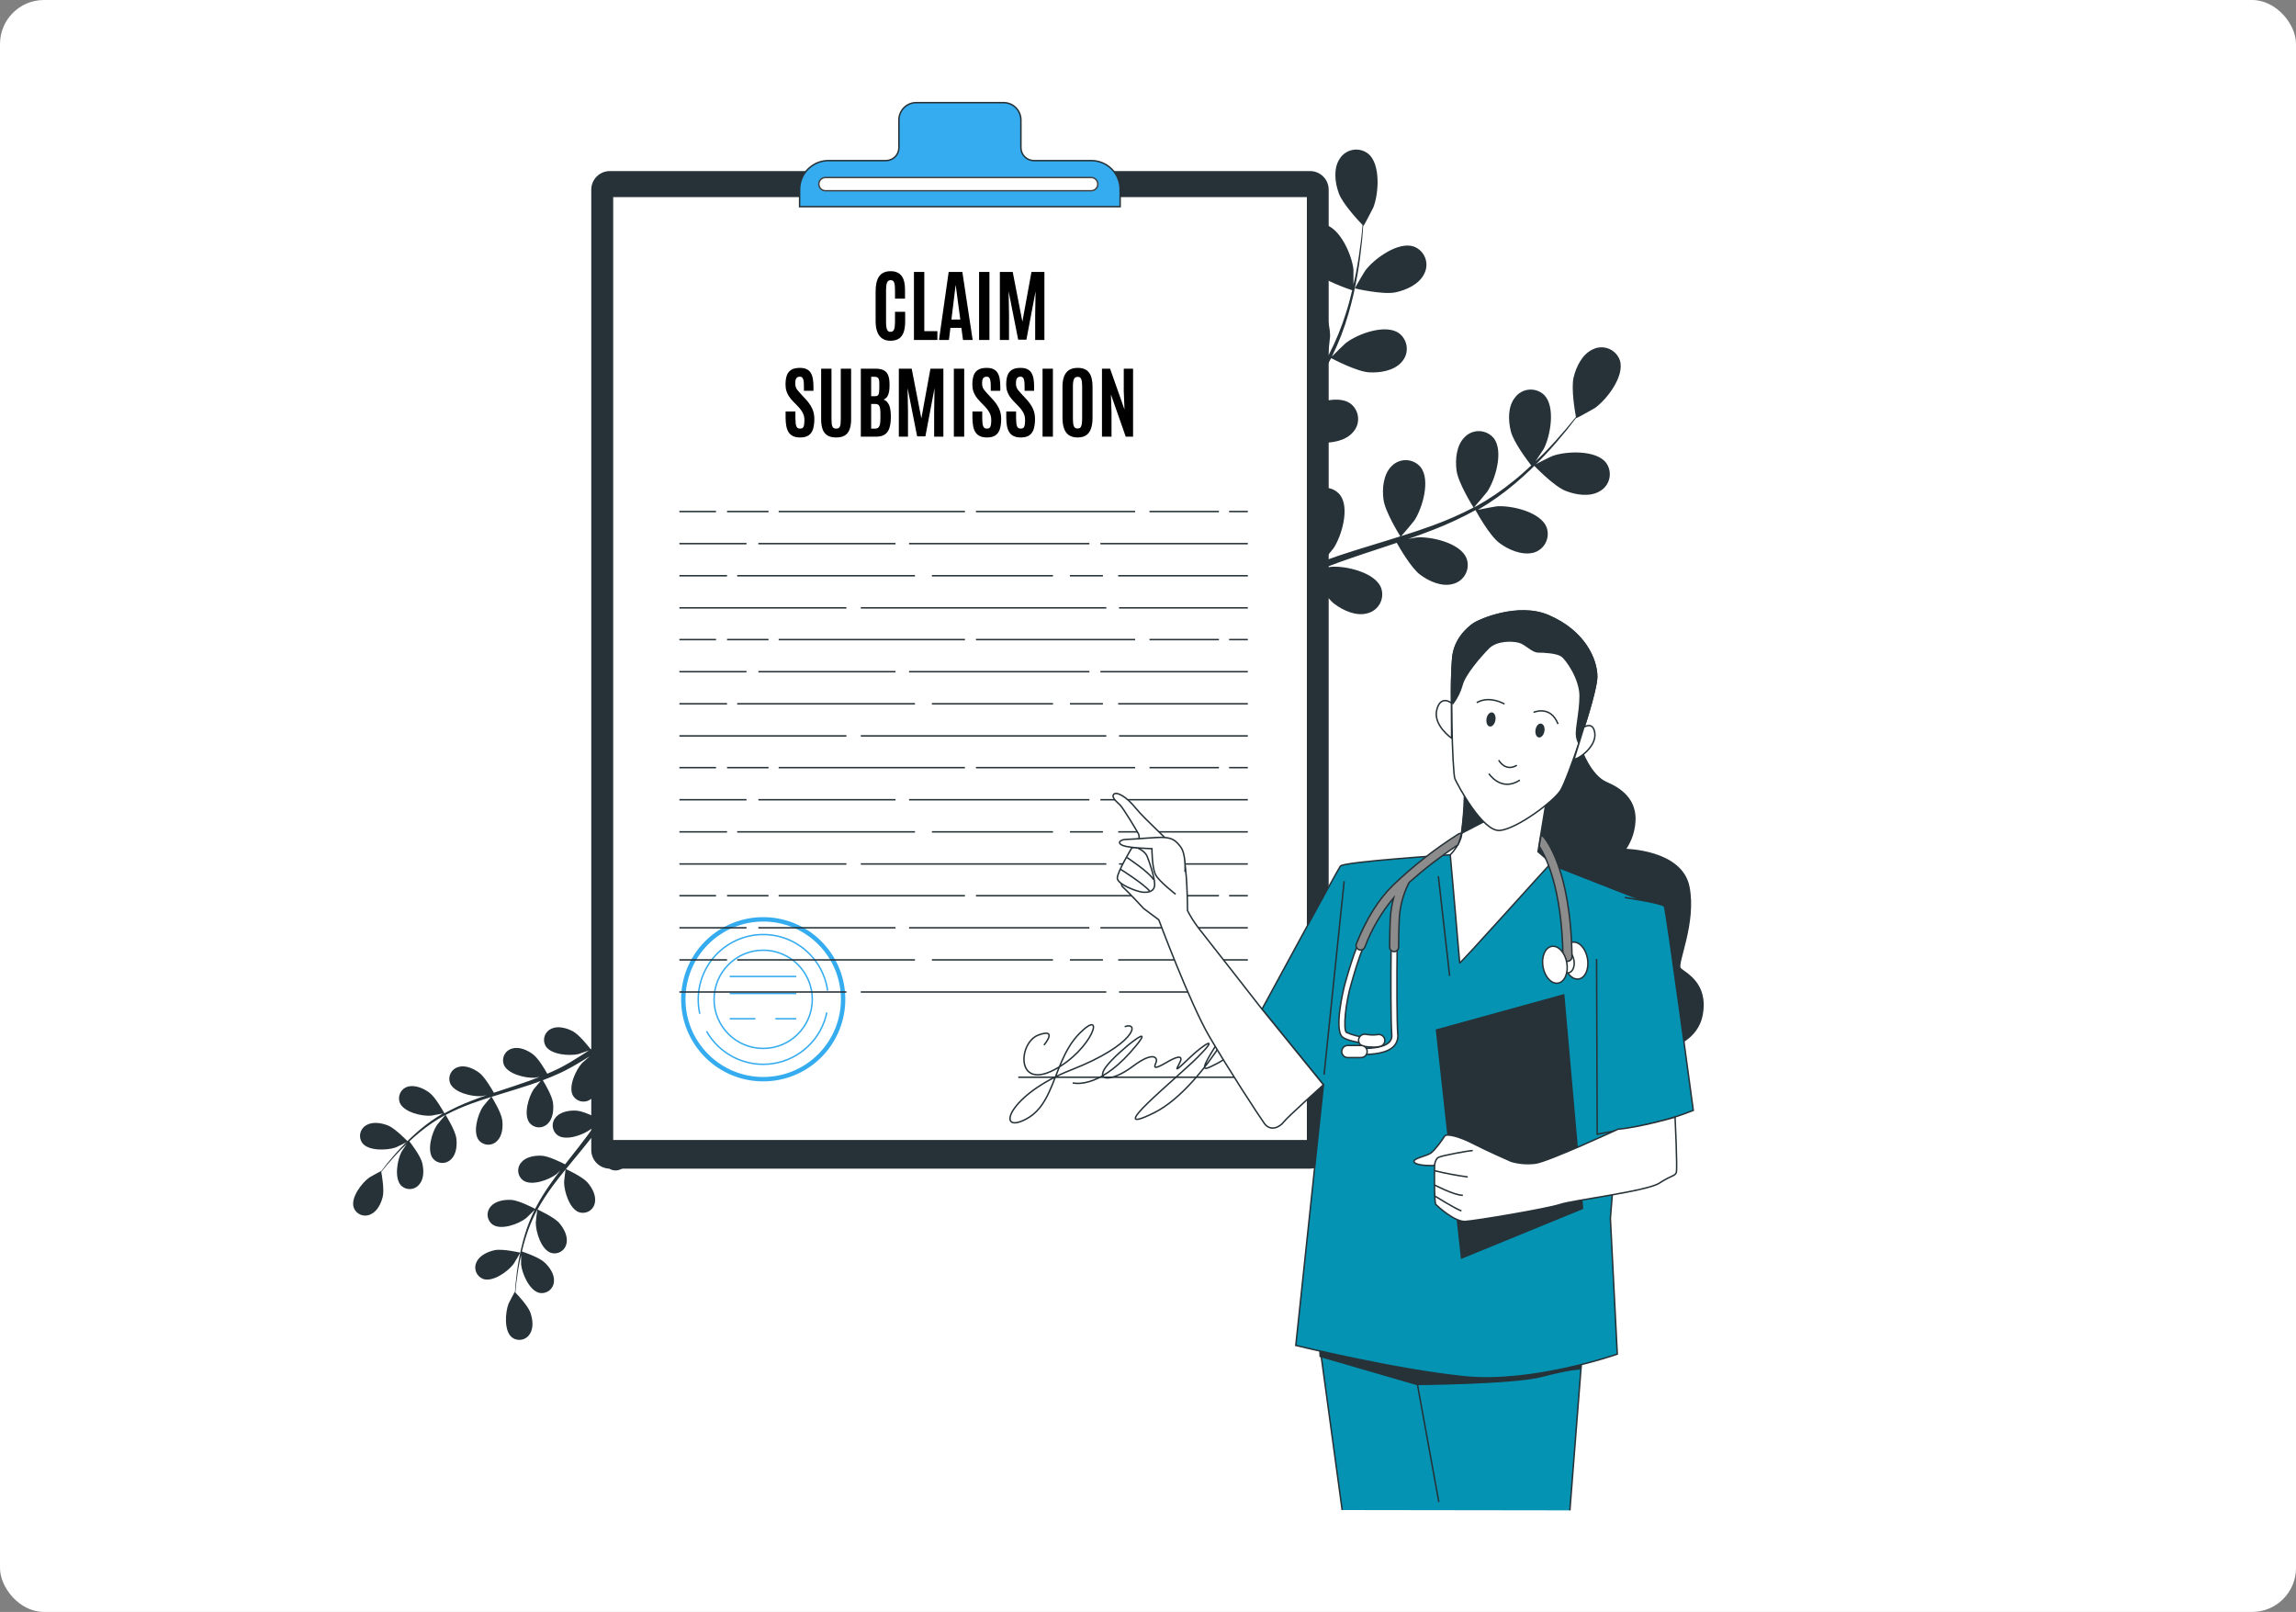 <svg width="1567" height="1100" viewBox="0 0 1567 1100" fill="none" xmlns="http://www.w3.org/2000/svg">
<rect x="0" y="0" width="1567" height="1100" fill="#808080" stroke="none"/>
<rect x="0.002" width="1567" height="1100" rx="30" fill="white"/>
<path d="M264.623 767.971C269.814 769.996 278.327 778.963 278.327 778.976C278.327 778.989 270.709 782.869 270.19 782.986C264.246 785.089 251.528 785.582 247.259 780.001C246.575 779.049 246.099 777.964 245.863 776.816C245.626 775.667 245.635 774.482 245.887 773.338C246.139 772.193 246.63 771.114 247.327 770.171C248.024 769.229 248.911 768.444 249.932 767.867C254.189 765.259 260.249 766.245 264.623 767.971Z" fill="#263238"/>
<path d="M293.069 745.65C297.326 748.83 302.854 758.926 303.296 759.731C309.064 756.553 315.038 753.766 321.179 751.386C324.748 749.972 328.382 748.661 332.041 747.389C330.289 747.726 328.706 747.999 328.485 748.025C322.191 748.466 309.785 745.624 307.15 739.083C306.743 737.984 306.572 736.81 306.647 735.64C306.723 734.47 307.045 733.328 307.591 732.29C308.136 731.252 308.895 730.341 309.816 729.615C310.737 728.89 311.801 728.366 312.938 728.078C317.727 726.69 323.32 729.233 327.084 732.062C330.847 734.892 335.805 743.431 337.077 745.702C338.478 745.235 339.893 744.742 341.294 744.287C348.082 742.042 354.843 739.849 361.423 737.487C363.746 736.657 365.991 735.748 368.249 734.892C366.692 735.19 365.368 735.411 365.16 735.424C358.879 735.878 346.459 733.036 343.825 726.482C343.418 725.382 343.247 724.209 343.324 723.039C343.401 721.869 343.723 720.728 344.271 719.691C344.818 718.653 345.578 717.743 346.501 717.019C347.423 716.296 348.488 715.775 349.626 715.49C354.415 714.101 360.008 716.645 363.772 719.474C367.535 722.303 372.012 730.012 373.518 732.711C375.802 731.712 378.099 730.739 380.266 729.675C381.733 728.922 383.186 728.286 384.614 727.442L388.87 725.055C391.466 723.445 394.256 721.784 396.8 720.149C398.578 719.02 400.252 717.904 401.991 716.801C399.694 717.657 395.165 719.228 394.762 719.318C388.611 720.707 375.919 719.786 372.324 713.712C371.754 712.686 371.407 711.552 371.305 710.383C371.203 709.214 371.349 708.036 371.732 706.927C372.115 705.818 372.727 704.802 373.529 703.945C374.331 703.088 375.304 702.41 376.386 701.954C380.902 699.865 386.768 701.539 390.96 703.745C395.541 706.198 402.302 714.945 403.146 716.048C405.936 714.192 408.622 712.362 411.14 710.597C413.009 709.3 414.787 708.037 416.474 706.808L419.588 709.923C417.655 711.22 415.695 712.635 413.502 714.062C410.673 715.944 407.623 717.956 404.418 719.889C405.81 723.165 407.01 726.519 408.012 729.934C413.346 729.739 423.118 733.062 424.377 733.49C425.675 730.414 426.973 727.403 428.05 724.548C428.647 723.043 429.192 721.602 429.75 720.162L433.02 723.458C432.657 724.341 432.307 725.21 431.917 726.132C430.619 729.259 429.14 732.62 427.609 735.982C428.751 736.721 437.991 742.86 440.742 747.259C443.247 751.243 445.336 757.018 443.571 761.677C443.194 762.788 442.587 763.807 441.79 764.668C440.993 765.528 440.023 766.211 438.944 766.671C437.866 767.132 436.702 767.359 435.529 767.34C434.356 767.32 433.201 767.053 432.138 766.557C425.831 763.416 424.001 750.815 424.948 744.573C424.948 744.21 426.051 740.29 426.765 737.825C426.129 739.213 425.467 740.563 424.857 741.977C423.56 744.794 422.158 747.558 420.679 750.543C419.913 751.957 419.134 753.385 418.356 754.838C417.577 756.292 416.642 757.719 415.76 759.173C413.697 762.521 411.438 765.804 409.09 769.062C411.555 770.217 420.224 774.434 423.365 778.003C426.506 781.572 429.387 786.958 428.348 791.825C428.144 792.98 427.698 794.079 427.04 795.051C426.383 796.022 425.528 796.845 424.531 797.464C423.535 798.084 422.419 798.486 421.257 798.646C420.094 798.806 418.911 798.719 417.785 798.391C411.062 796.237 407.402 784.051 407.338 777.757C407.338 777.354 407.844 772.838 408.168 770.359C406.741 772.306 405.339 774.253 403.834 776.186C399.486 781.741 394.918 787.23 390.376 792.733C388.987 794.407 387.624 796.107 386.249 797.794C387.131 798.197 397.552 802.985 401.017 806.982C404.106 810.538 407.039 815.937 406.001 820.817C405.79 821.967 405.34 823.06 404.679 824.026C404.019 824.991 403.163 825.807 402.167 826.42C401.171 827.033 400.057 827.43 398.897 827.584C397.738 827.739 396.559 827.649 395.437 827.318C388.715 825.164 384.99 813.043 384.99 806.684C384.99 806.204 385.717 799.702 385.989 798.054C382.966 801.778 379.994 805.516 377.203 809.318C373.4 814.44 369.932 819.802 366.821 825.372C367.237 825.553 378.138 830.498 381.681 834.599C384.769 838.155 387.702 843.553 386.664 848.42C386.461 849.575 386.017 850.674 385.361 851.646C384.704 852.617 383.85 853.44 382.855 854.059C381.859 854.679 380.745 855.082 379.583 855.241C378.421 855.401 377.239 855.314 376.113 854.987C369.391 852.832 365.666 840.711 365.666 834.339C365.666 833.846 366.458 826.851 366.692 825.592C366.51 825.917 366.302 826.228 366.121 826.553C363.2 832.209 360.781 838.11 358.892 844.189C357.802 847.551 356.945 850.808 356.193 854.013C358.308 854.727 367.989 858.088 371.584 861.424C375.179 864.759 378.553 869.664 378.073 874.622C377.996 875.792 377.673 876.932 377.126 877.969C376.579 879.006 375.821 879.916 374.899 880.641C373.977 881.366 372.914 881.888 371.777 882.175C370.64 882.461 369.456 882.506 368.301 882.305C361.384 880.903 356.348 869.197 355.648 862.942C355.648 862.592 355.648 859.049 355.648 856.531C355.323 857.985 354.96 859.477 354.687 860.866C353.623 866.057 352.974 870.962 352.429 875.258C352.131 877.711 351.923 879.93 351.741 882.019C353.467 883.797 360.307 891.104 361.942 895.633C363.577 900.162 364.33 906.145 361.604 910.323C360.996 911.327 360.184 912.192 359.219 912.861C358.255 913.53 357.161 913.988 356.007 914.206C354.854 914.424 353.668 914.397 352.526 914.126C351.384 913.855 350.312 913.346 349.379 912.633C343.89 908.195 344.811 895.503 347.082 889.624C347.277 889.105 351.261 881.513 351.352 881.604L351.456 881.708C351.586 879.709 351.741 877.555 351.975 875.219C352.416 870.884 352.974 866.005 353.922 860.723C354.893 855.029 356.193 849.396 357.815 843.852C359.598 837.634 361.935 831.588 364.797 825.787C364.797 825.722 364.875 825.657 364.901 825.579C363.473 827.072 359.307 831.095 358.957 831.367C353.948 835.261 342.086 839.686 336.22 835.676C335.27 834.986 334.476 834.104 333.889 833.088C333.302 832.071 332.935 830.942 332.813 829.775C332.69 828.607 332.815 827.427 333.178 826.311C333.542 825.194 334.136 824.167 334.922 823.295C338.154 819.506 344.214 818.545 348.912 818.818C354.22 819.129 364.407 824.489 365.212 824.918C368.27 819.072 371.712 813.436 375.516 808.047C377.71 804.906 380.033 801.804 382.382 798.729C381.084 800.026 379.942 801.078 379.786 801.22C374.79 805.114 362.915 809.539 357.062 805.529C356.115 804.837 355.325 803.953 354.743 802.935C354.161 801.917 353.8 800.787 353.684 799.62C353.567 798.453 353.698 797.275 354.068 796.162C354.438 795.049 355.038 794.027 355.829 793.161C359.048 789.359 365.121 788.398 369.819 788.671C374.517 788.943 383.368 793.356 385.678 794.55C386.586 793.382 387.495 792.201 388.416 791.033C392.829 785.427 397.267 779.859 401.394 774.253C402.873 772.28 404.249 770.295 405.637 768.296C404.495 769.399 403.522 770.321 403.366 770.45C398.357 774.344 386.495 778.769 380.643 774.759C379.691 774.072 378.895 773.192 378.307 772.176C377.719 771.16 377.352 770.032 377.229 768.865C377.107 767.698 377.232 766.518 377.597 765.403C377.961 764.287 378.557 763.261 379.345 762.391C382.576 758.589 388.637 757.628 393.335 757.901C398.033 758.173 406.027 762.158 408.778 763.559C410.141 761.483 411.503 759.393 412.671 757.317C413.476 755.876 414.358 754.553 415.085 753.06C415.812 751.568 416.578 750.153 417.304 748.726C418.602 745.91 420.004 743.016 421.198 740.251C422.054 738.331 422.846 736.475 423.637 734.619C422.197 736.605 419.277 740.42 419.004 740.706C415.017 744.573 410.101 747.349 404.729 748.765C404.307 749.219 403.842 749.632 403.34 749.998C402.412 750.714 401.343 751.228 400.203 751.504C399.064 751.781 397.878 751.816 396.725 751.605C395.571 751.395 394.474 750.944 393.506 750.283C392.537 749.621 391.718 748.764 391.102 747.765C387.573 741.653 392.997 730.129 397.228 725.457C397.487 725.184 400.524 722.498 402.419 720.824C401.121 721.628 399.823 722.433 398.526 723.238C395.93 724.86 393.192 726.404 390.311 728.078L386.015 730.375C384.588 731.167 382.991 731.829 381.473 732.569C377.904 734.217 374.206 735.722 370.455 737.15C371.87 739.46 376.788 747.765 377.398 752.45C378.008 757.135 377.476 763.235 373.92 766.726C373.113 767.576 372.136 768.247 371.053 768.694C369.969 769.142 368.804 769.356 367.632 769.323C366.46 769.29 365.309 769.01 364.252 768.502C363.196 767.994 362.258 767.27 361.5 766.375C357.075 760.86 360.696 748.648 364.174 743.392C364.382 743.067 367.302 739.564 368.937 737.682C366.679 738.525 364.42 739.369 362.11 740.148C355.414 742.38 348.575 744.443 341.761 746.533C339.672 747.168 337.609 747.83 335.532 748.479C336.038 749.297 342.086 759.03 342.774 764.286C343.384 768.958 342.852 775.07 339.309 778.561C338.501 779.412 337.523 780.083 336.438 780.53C335.354 780.978 334.187 781.192 333.014 781.159C331.842 781.126 330.689 780.846 329.631 780.338C328.574 779.831 327.635 779.106 326.876 778.211C322.464 772.708 326.072 760.496 329.55 755.241C329.809 754.838 334.014 749.816 335.143 748.596C330.575 750.036 326.059 751.516 321.607 753.151C315.623 755.327 309.788 757.894 304.139 760.834C304.373 761.21 310.732 771.346 311.433 776.732C312.043 781.403 311.524 787.516 307.968 791.007C307.16 791.857 306.182 792.528 305.097 792.976C304.013 793.423 302.846 793.638 301.673 793.605C300.501 793.572 299.348 793.292 298.29 792.784C297.233 792.276 296.294 791.551 295.535 790.657C291.123 785.154 294.743 772.942 298.221 767.686C298.494 767.271 303.01 761.872 303.906 760.951C303.581 761.119 303.218 761.262 302.893 761.431C297.311 764.542 292.013 768.138 287.061 772.176C284.309 774.37 281.792 776.628 279.391 778.873C280.767 780.638 286.983 788.788 288.151 793.551C289.319 798.313 289.449 804.27 286.269 808.124C285.56 809.059 284.662 809.833 283.634 810.398C282.605 810.962 281.47 811.304 280.301 811.401C279.132 811.497 277.956 811.347 276.849 810.959C275.741 810.571 274.729 809.955 273.875 809.15C268.879 804.153 271.137 791.63 274.005 786.011C274.161 785.712 276.095 782.779 277.535 780.677C276.471 781.702 275.342 782.74 274.343 783.752C270.566 787.529 267.348 791.215 264.519 794.511C262.922 796.393 261.521 798.132 260.223 799.702C260.677 802.142 262.351 811.992 261.209 816.69C260.067 821.388 257.407 826.773 252.826 828.746C251.767 829.248 250.614 829.522 249.442 829.549C248.27 829.576 247.105 829.356 246.024 828.903C244.943 828.45 243.97 827.774 243.167 826.92C242.365 826.065 241.751 825.051 241.366 823.944C239.225 817.209 247.012 807.073 252.138 803.478C252.579 803.154 260.093 799.014 260.119 799.144C260.145 799.274 260.119 799.261 260.119 799.287C261.339 797.69 262.715 795.99 264.142 794.096C266.906 790.734 270.047 786.958 273.759 783.091C277.708 778.872 281.898 774.885 286.308 771.151C291.232 766.956 296.517 763.204 302.102 759.938L302.309 759.835C300.285 760.276 294.601 761.34 294.159 761.366C287.865 761.807 275.459 758.978 272.824 752.424C272.417 751.325 272.246 750.151 272.322 748.981C272.397 747.811 272.719 746.669 273.265 745.631C273.811 744.593 274.569 743.682 275.49 742.956C276.412 742.231 277.475 741.707 278.612 741.419C283.712 740.29 289.293 742.834 293.069 745.65Z" fill="#263238"/>
<path d="M355.051 854.806C355.181 854.806 350.82 862.216 350.483 862.593C346.68 867.628 336.363 875.09 329.719 872.754C328.623 872.336 327.628 871.692 326.798 870.864C325.968 870.036 325.322 869.042 324.901 867.948C324.48 866.854 324.293 865.683 324.354 864.513C324.415 863.342 324.722 862.197 325.254 861.152C327.37 856.636 332.963 854.118 337.57 853.132C342.969 851.977 355.051 854.806 355.051 854.806Z" fill="#263238"/>
<g clip-path="url(#clip0_501_2216)">
<path d="M1068.56 334.987C1060.3 331.766 1046.75 317.497 1046.75 317.477C1046.75 317.456 1058.87 311.282 1059.7 311.096C1069.15 307.751 1089.39 306.966 1096.18 315.845C1097.27 317.36 1098.03 319.087 1098.41 320.914C1098.78 322.741 1098.77 324.627 1098.37 326.448C1097.97 328.27 1097.19 329.987 1096.08 331.486C1094.97 332.986 1093.56 334.235 1091.93 335.152C1085.16 339.303 1075.51 337.734 1068.56 334.987Z" fill="#263238"/>
<path d="M1023.29 370.505C1016.52 365.446 1007.72 349.381 1007.02 348.1C997.842 353.156 988.336 357.592 978.566 361.378C972.887 363.629 967.105 365.714 961.282 367.738C964.07 367.201 966.589 366.767 966.94 366.726C976.955 366.024 996.696 370.546 1000.89 380.954C1001.54 382.704 1001.81 384.57 1001.69 386.433C1001.57 388.295 1001.06 390.111 1000.19 391.762C999.318 393.414 998.112 394.864 996.646 396.019C995.18 397.174 993.487 398.007 991.678 398.464C984.058 400.674 975.158 396.627 969.17 392.125C963.182 387.623 955.294 374.036 953.27 370.422C951.04 371.166 948.789 371.95 946.559 372.673C935.759 376.246 925.001 379.735 914.532 383.494C910.835 384.815 907.263 386.261 903.67 387.623C906.148 387.149 908.254 386.797 908.584 386.777C918.579 386.054 938.34 390.576 942.532 401.004C943.18 402.754 943.452 404.621 943.329 406.483C943.207 408.345 942.694 410.16 941.823 411.811C940.952 413.461 939.743 414.909 938.275 416.061C936.807 417.212 935.112 418.042 933.302 418.494C925.682 420.704 916.782 416.657 910.794 412.155C904.806 407.653 897.682 395.388 895.286 391.093C891.652 392.683 887.997 394.231 884.548 395.925C882.215 397.122 879.902 398.134 877.631 399.476L870.858 403.276C866.728 405.836 862.288 408.479 858.241 411.081C855.412 412.878 852.748 414.654 849.981 416.409C853.636 415.046 860.843 412.547 861.483 412.403C871.271 410.193 891.466 411.659 897.186 421.323C898.092 422.956 898.644 424.761 898.807 426.621C898.969 428.481 898.738 430.355 898.128 432.12C897.518 433.884 896.544 435.501 895.268 436.864C893.992 438.228 892.443 439.307 890.723 440.032C883.537 443.356 874.203 440.693 867.533 437.182C860.244 433.279 849.486 419.362 848.143 417.607C843.704 420.559 839.429 423.471 835.423 426.279C832.45 428.344 829.621 430.354 826.936 432.309L821.981 427.353C825.057 425.288 828.175 423.037 831.665 420.766C836.167 417.772 841.019 414.571 846.12 411.494C843.904 406.282 841.995 400.946 840.4 395.512C831.913 395.821 816.364 390.535 814.361 389.854C812.296 394.748 810.231 399.538 808.517 404.081C807.567 406.476 806.7 408.769 805.812 411.061L800.608 405.816C801.186 404.411 801.744 403.028 802.363 401.562C804.428 396.585 806.782 391.237 809.219 385.889C807.402 384.712 792.7 374.945 788.322 367.945C784.337 361.605 781.012 352.416 783.82 345.003C784.42 343.235 785.386 341.614 786.654 340.245C787.922 338.876 789.465 337.79 791.182 337.057C792.899 336.324 794.75 335.962 796.617 335.993C798.483 336.025 800.321 336.449 802.012 337.239C812.048 342.236 814.96 362.287 813.452 372.219C813.452 372.797 811.697 379.033 810.561 382.957C811.573 380.747 812.626 378.6 813.597 376.349C815.662 371.868 817.892 367.47 820.246 362.72C821.464 360.469 822.703 358.198 823.942 355.885C825.181 353.572 826.668 351.301 828.072 348.988C831.355 343.661 834.948 338.436 838.686 333.253C834.763 331.416 820.969 324.704 815.971 319.026C810.974 313.347 806.39 304.778 808.042 297.034C808.368 295.196 809.077 293.447 810.123 291.901C811.17 290.355 812.53 289.046 814.116 288.06C815.701 287.075 817.477 286.434 819.326 286.18C821.176 285.926 823.058 286.064 824.851 286.586C835.547 290.013 841.37 309.403 841.474 319.418C841.474 320.058 840.668 327.244 840.152 331.188C842.424 328.091 844.654 324.994 847.049 321.917C853.967 313.079 861.235 304.344 868.463 295.589C870.672 292.925 872.84 290.22 875.029 287.535C873.625 286.895 857.043 279.276 851.53 272.916C846.615 267.258 841.949 258.667 843.601 250.903C843.936 249.073 844.652 247.333 845.703 245.797C846.754 244.261 848.116 242.963 849.701 241.988C851.286 241.012 853.059 240.381 854.903 240.135C856.748 239.888 858.624 240.032 860.409 240.558C871.106 243.986 877.032 263.272 877.032 273.391C877.032 274.155 875.876 284.5 875.442 287.122C880.253 281.196 884.982 275.249 889.422 269.199C895.473 261.049 900.991 252.517 905.941 243.655C905.281 243.366 887.935 235.499 882.298 228.973C877.383 223.315 872.716 214.725 874.368 206.982C874.691 205.144 875.398 203.395 876.443 201.849C877.487 200.303 878.845 198.995 880.429 198.009C882.013 197.023 883.787 196.382 885.636 196.128C887.484 195.874 889.365 196.012 891.156 196.533C901.853 199.961 907.779 219.248 907.779 229.386C907.779 230.171 906.52 241.301 906.148 243.304C906.437 242.788 906.767 242.292 907.056 241.776C911.704 232.776 915.552 223.386 918.558 213.713C920.293 208.365 921.656 203.182 922.853 198.082C919.487 196.946 904.083 191.598 898.363 186.291C892.643 180.984 887.274 173.179 888.038 165.29C888.161 163.429 888.674 161.614 889.545 159.964C890.415 158.314 891.622 156.866 893.089 155.713C894.555 154.56 896.248 153.729 898.056 153.273C899.865 152.817 901.75 152.746 903.587 153.066C914.594 155.296 922.606 173.922 923.721 183.875C923.721 184.433 923.721 190.07 923.721 194.076C924.237 191.763 924.815 189.388 925.249 187.179C926.942 178.919 927.974 171.114 928.842 164.279C929.317 160.376 929.647 156.845 929.936 153.52C927.19 150.691 916.307 139.066 913.706 131.859C911.104 124.652 909.906 115.133 914.242 108.484C915.21 106.886 916.503 105.511 918.037 104.446C919.572 103.382 921.313 102.652 923.148 102.305C924.983 101.959 926.871 102.002 928.688 102.434C930.505 102.865 932.211 103.674 933.694 104.808C942.429 111.87 940.963 132.065 937.349 141.42C937.039 142.246 930.7 154.326 930.556 154.181L930.39 154.016C930.184 157.196 929.936 160.624 929.564 164.341C928.862 171.237 927.974 179.002 926.467 187.406C924.921 196.466 922.852 205.429 920.272 214.25C917.435 224.144 913.717 233.764 909.163 242.994C909.163 243.098 909.039 243.201 908.997 243.325C911.269 240.95 917.897 234.549 918.455 234.115C926.426 227.92 945.299 220.879 954.633 227.26C956.145 228.357 957.408 229.76 958.342 231.378C959.277 232.995 959.86 234.791 960.055 236.649C960.249 238.507 960.051 240.385 959.473 242.161C958.895 243.937 957.949 245.572 956.698 246.959C951.556 252.989 941.913 254.517 934.438 254.083C925.992 253.588 909.782 245.059 908.502 244.378C903.637 253.679 898.16 262.647 892.106 271.222C888.616 276.219 884.92 281.155 881.183 286.049C883.248 283.984 885.065 282.311 885.313 282.084C893.263 275.889 912.157 268.848 921.47 275.228C922.976 276.33 924.233 277.736 925.16 279.356C926.086 280.976 926.66 282.773 926.845 284.63C927.031 286.487 926.822 288.361 926.234 290.132C925.646 291.903 924.691 293.53 923.431 294.907C918.31 300.958 908.646 302.486 901.171 302.052C893.696 301.618 879.613 294.598 875.938 292.698C874.492 294.556 873.047 296.435 871.581 298.294C864.56 307.214 857.498 316.073 850.931 324.994C848.577 328.132 846.388 331.292 844.179 334.472C845.996 332.716 847.545 331.25 847.792 331.044C855.763 324.849 874.637 317.808 883.95 324.188C885.463 325.282 886.73 326.682 887.665 328.298C888.601 329.914 889.186 331.709 889.38 333.566C889.575 335.423 889.376 337.301 888.796 339.076C888.216 340.851 887.268 342.483 886.015 343.867C880.873 349.918 871.23 351.446 863.754 351.012C856.279 350.578 843.559 344.239 839.182 342.009C837.013 345.313 834.845 348.637 832.987 351.941C831.706 354.233 830.302 356.34 829.146 358.714C827.99 361.089 826.771 363.34 825.615 365.611C823.55 370.092 821.32 374.697 819.42 379.095C818.057 382.151 816.797 385.104 815.538 388.057C817.83 384.898 822.476 378.827 822.91 378.373C829.254 372.218 837.077 367.802 845.624 365.549C846.296 364.826 847.036 364.169 847.834 363.587C849.311 362.447 851.012 361.63 852.825 361.19C854.639 360.749 856.525 360.694 858.36 361.029C860.196 361.364 861.942 362.081 863.483 363.134C865.024 364.186 866.326 365.551 867.306 367.139C872.923 376.865 864.291 395.202 857.56 402.636C857.147 403.069 852.315 407.344 849.3 410.008C851.365 408.727 853.43 407.447 855.495 406.167C859.625 403.586 863.982 401.128 868.566 398.464L875.401 394.809C877.672 393.55 880.212 392.497 882.628 391.32C888.307 388.697 894.192 386.302 900.16 384.03C897.909 380.355 890.083 367.139 889.112 359.685C888.141 352.23 888.988 342.525 894.646 336.97C895.93 335.617 897.485 334.55 899.208 333.838C900.932 333.126 902.787 332.786 904.651 332.838C906.516 332.891 908.348 333.336 910.029 334.144C911.71 334.952 913.202 336.105 914.408 337.528C921.449 346.304 915.688 365.735 910.154 374.098C909.823 374.614 905.177 380.19 902.575 383.184C906.168 381.842 909.762 380.499 913.437 379.26C924.092 375.709 934.975 372.425 945.816 369.101C949.14 368.089 952.423 367.036 955.727 366.003C954.922 364.703 945.299 349.215 944.205 340.852C943.234 333.419 944.081 323.693 949.718 318.138C951.004 316.785 952.56 315.717 954.286 315.005C956.012 314.293 957.868 313.952 959.734 314.005C961.6 314.057 963.434 314.502 965.116 315.31C966.799 316.118 968.293 317.272 969.5 318.695C976.521 327.451 970.781 346.882 965.247 355.245C964.834 355.885 958.143 363.877 956.347 365.818C963.615 363.526 970.801 361.171 977.884 358.57C987.406 355.107 996.691 351.023 1005.68 346.345C1005.31 345.746 995.188 329.619 994.073 321.05C993.103 313.616 993.929 303.89 999.587 298.335C1000.87 296.982 1002.43 295.914 1004.15 295.202C1005.88 294.49 1007.74 294.149 1009.6 294.202C1011.47 294.254 1013.3 294.699 1014.99 295.507C1016.67 296.316 1018.16 297.469 1019.37 298.893C1026.39 307.648 1020.63 327.079 1015.09 335.442C1014.66 336.103 1007.47 344.693 1006.05 346.159C1006.57 345.891 1007.14 345.664 1007.66 345.395C1016.54 340.445 1024.97 334.724 1032.85 328.298C1037.23 324.808 1041.24 321.215 1045.06 317.642C1042.87 314.834 1032.98 301.866 1031.12 294.288C1029.26 286.709 1029.05 277.231 1034.11 271.098C1035.24 269.612 1036.67 268.379 1038.31 267.481C1039.94 266.583 1041.75 266.039 1043.61 265.885C1045.47 265.731 1047.34 265.971 1049.1 266.588C1050.86 267.205 1052.48 268.186 1053.83 269.467C1061.78 277.417 1058.19 297.344 1053.63 306.285C1053.38 306.76 1050.3 311.427 1048.01 314.772C1049.7 313.141 1051.5 311.489 1053.09 309.878C1059.1 303.869 1064.22 298.005 1068.72 292.76C1071.26 289.766 1073.49 286.999 1075.56 284.5C1074.83 280.618 1072.17 264.945 1073.99 257.47C1075.8 249.995 1080.04 241.425 1087.33 238.286C1089.01 237.487 1090.85 237.052 1092.71 237.009C1094.58 236.966 1096.43 237.316 1098.15 238.037C1099.87 238.757 1101.42 239.833 1102.69 241.192C1103.97 242.552 1104.95 244.165 1105.56 245.927C1108.97 256.644 1096.58 272.771 1088.42 278.491C1087.72 279.007 1075.76 285.594 1075.72 285.388C1075.68 285.181 1075.72 285.202 1075.72 285.161C1073.78 287.701 1071.59 290.406 1069.32 293.421C1064.92 298.769 1059.92 304.778 1054.02 310.931C1047.74 317.644 1041.07 323.987 1034.05 329.929C1026.22 336.604 1017.81 342.575 1008.92 347.77L1008.59 347.935C1011.81 347.233 1020.86 345.54 1021.56 345.499C1031.57 344.796 1051.31 349.298 1055.51 359.726C1056.15 361.476 1056.43 363.343 1056.31 365.205C1056.18 367.067 1055.67 368.883 1054.8 370.535C1053.94 372.186 1052.73 373.637 1051.26 374.791C1049.8 375.946 1048.11 376.779 1046.3 377.237C1038.18 379.033 1029.3 374.986 1023.29 370.505Z" fill="#263238"/>
<path d="M924.671 196.823C924.464 196.823 931.402 185.032 931.939 184.433C937.989 176.421 954.406 164.547 964.978 168.264C966.721 168.93 968.304 169.955 969.625 171.272C970.946 172.59 971.974 174.171 972.644 175.912C973.314 177.653 973.61 179.515 973.513 181.378C973.417 183.241 972.929 185.063 972.082 186.725C968.716 193.911 959.816 197.917 952.485 199.486C943.895 201.324 924.671 196.823 924.671 196.823Z" fill="#263238"/>
<path d="M894.109 117.238H416.238C409.498 117.238 404.034 122.702 404.034 129.442V784.774C404.034 791.514 409.498 796.978 416.238 796.978H894.109C900.849 796.978 906.312 791.514 906.312 784.774V129.442C906.312 122.702 900.849 117.238 894.109 117.238Z" fill="#263238" stroke="#263238" stroke-miterlimit="10"/>
<path d="M892.424 134.004H418.002V778.433H892.424V134.004Z" fill="white" stroke="#263238" stroke-miterlimit="10"/>
<path d="M696.762 100.717V81.864C696.762 78.726 695.515 75.716 693.296 73.497C691.077 71.278 688.068 70.032 684.93 70.032H625.418C623.856 70.018 622.308 70.314 620.861 70.903C619.415 71.492 618.1 72.361 616.992 73.462C615.884 74.562 615.005 75.871 614.406 77.314C613.807 78.756 613.5 80.302 613.503 81.864V100.717C613.506 101.882 613.279 103.036 612.835 104.113C612.391 105.19 611.739 106.169 610.916 106.994C610.093 107.819 609.115 108.473 608.039 108.92C606.963 109.366 605.81 109.596 604.644 109.596H565.41C560.191 109.596 555.186 111.669 551.495 115.36C547.805 119.05 545.731 124.056 545.731 129.275V141.045H764.492V129.275C764.492 124.056 762.419 119.05 758.728 115.36C755.038 111.669 750.032 109.596 744.813 109.596H705.579C703.233 109.585 700.988 108.644 699.335 106.98C697.682 105.315 696.756 103.063 696.762 100.717Z" fill="#35ACEF" stroke="#263238" stroke-miterlimit="10"/>
<path d="M744.73 130.144H563.366C562.773 130.147 562.186 130.032 561.637 129.807C561.088 129.582 560.59 129.251 560.17 128.833C559.749 128.414 559.416 127.917 559.188 127.37C558.961 126.822 558.844 126.235 558.844 125.642C558.844 125.049 558.961 124.462 559.188 123.915C559.416 123.367 559.749 122.87 560.17 122.452C560.59 122.034 561.088 121.702 561.637 121.477C562.186 121.252 562.773 121.138 563.366 121.141H744.73C745.322 121.138 745.909 121.253 746.456 121.478C747.004 121.703 747.501 122.035 747.92 122.453C748.338 122.872 748.67 123.369 748.895 123.916C749.12 124.464 749.235 125.05 749.232 125.642C749.235 126.234 749.12 126.821 748.895 127.368C748.67 127.916 748.338 128.413 747.92 128.831C747.501 129.25 747.004 129.581 746.456 129.807C745.909 130.032 745.322 130.147 744.73 130.144Z" fill="white" stroke="#444444" stroke-miterlimit="10"/>
<path d="M557.63 722.202C579.885 701.908 581.476 667.415 561.182 645.159C540.888 622.903 506.395 621.313 484.139 641.606C461.884 661.9 460.293 696.393 480.587 718.649C500.881 740.905 535.374 742.495 557.63 722.202Z" stroke="#35ACEF" stroke-width="3" stroke-miterlimit="10"/>
<path d="M564.315 690.879C562.492 699.727 558.011 707.808 551.472 714.042C544.933 720.275 536.647 724.365 527.722 725.763C518.797 727.162 509.657 725.803 501.525 721.868C493.393 717.933 486.655 711.61 482.213 703.744" stroke="#35ACEF" stroke-miterlimit="10"/>
<path d="M477.609 691.789C476.299 685.952 476.184 679.91 477.271 674.028C478.357 668.145 480.622 662.543 483.929 657.558C487.237 652.573 491.519 648.309 496.517 645.022C501.515 641.735 507.127 639.493 513.014 638.431C518.901 637.369 524.942 637.509 530.774 638.842C536.606 640.175 542.107 642.675 546.948 646.189C551.789 649.704 555.869 654.162 558.942 659.294C562.016 664.427 564.019 670.128 564.832 676.054" stroke="#35ACEF" stroke-miterlimit="10"/>
<path d="M520.869 715.454C539.378 715.454 554.383 700.449 554.383 681.94C554.383 663.431 539.378 648.426 520.869 648.426C502.359 648.426 487.354 663.431 487.354 681.94C487.354 700.449 502.359 715.454 520.869 715.454Z" stroke="#35ACEF" stroke-miterlimit="10"/>
<path d="M498.01 666.348H543.439" stroke="#35ACEF" stroke-miterlimit="10"/>
<path d="M498.01 677.953H543.439" stroke="#35ACEF" stroke-miterlimit="10"/>
<path d="M529.17 695.195H543.439" stroke="#35ACEF" stroke-miterlimit="10"/>
<path d="M498.01 695.195H515.582" stroke="#35ACEF" stroke-miterlimit="10"/>
<path d="M838.851 349.066H851.633" stroke="#263238" stroke-miterlimit="10"/>
<path d="M784.521 349.066H831.912" stroke="#263238" stroke-miterlimit="10"/>
<path d="M666.076 349.066H774.713" stroke="#263238" stroke-miterlimit="10"/>
<path d="M531.441 349.066H658.56" stroke="#263238" stroke-miterlimit="10"/>
<path d="M496.192 349.066H524.503" stroke="#263238" stroke-miterlimit="10"/>
<path d="M463.67 349.066H488.676" stroke="#263238" stroke-miterlimit="10"/>
<path d="M751.008 370.977H851.633" stroke="#263238" stroke-miterlimit="10"/>
<path d="M620.42 370.977H743.512" stroke="#263238" stroke-miterlimit="10"/>
<path d="M517.586 370.977H611.19" stroke="#263238" stroke-miterlimit="10"/>
<path d="M463.67 370.977H509.491" stroke="#263238" stroke-miterlimit="10"/>
<path d="M763.149 392.887H851.632" stroke="#263238" stroke-miterlimit="10"/>
<path d="M730.214 392.887H752.742" stroke="#263238" stroke-miterlimit="10"/>
<path d="M636.031 392.887H718.65" stroke="#263238" stroke-miterlimit="10"/>
<path d="M503.131 392.887H624.467" stroke="#263238" stroke-miterlimit="10"/>
<path d="M463.67 392.887H496.193" stroke="#263238" stroke-miterlimit="10"/>
<path d="M763.728 414.797H851.632" stroke="#263238" stroke-miterlimit="10"/>
<path d="M587.484 414.797H755.055" stroke="#263238" stroke-miterlimit="10"/>
<path d="M463.67 414.797H577.676" stroke="#263238" stroke-miterlimit="10"/>
<path d="M838.851 436.457H851.633" stroke="#263238" stroke-miterlimit="10"/>
<path d="M784.521 436.457H831.912" stroke="#263238" stroke-miterlimit="10"/>
<path d="M666.076 436.457H774.713" stroke="#263238" stroke-miterlimit="10"/>
<path d="M531.441 436.457H658.56" stroke="#263238" stroke-miterlimit="10"/>
<path d="M496.192 436.457H524.503" stroke="#263238" stroke-miterlimit="10"/>
<path d="M463.67 436.457H488.676" stroke="#263238" stroke-miterlimit="10"/>
<path d="M751.008 458.367H851.633" stroke="#263238" stroke-miterlimit="10"/>
<path d="M620.42 458.367H743.512" stroke="#263238" stroke-miterlimit="10"/>
<path d="M517.586 458.367H611.19" stroke="#263238" stroke-miterlimit="10"/>
<path d="M463.67 458.367H509.491" stroke="#263238" stroke-miterlimit="10"/>
<path d="M763.149 480.273H851.632" stroke="#263238" stroke-miterlimit="10"/>
<path d="M730.214 480.273H752.742" stroke="#263238" stroke-miterlimit="10"/>
<path d="M636.031 480.273H718.65" stroke="#263238" stroke-miterlimit="10"/>
<path d="M503.131 480.273H624.467" stroke="#263238" stroke-miterlimit="10"/>
<path d="M463.67 480.273H496.193" stroke="#263238" stroke-miterlimit="10"/>
<path d="M763.728 502.184H851.632" stroke="#263238" stroke-miterlimit="10"/>
<path d="M587.484 502.184H755.055" stroke="#263238" stroke-miterlimit="10"/>
<path d="M463.67 502.184H577.676" stroke="#263238" stroke-miterlimit="10"/>
<path d="M838.851 523.824H851.633" stroke="#263238" stroke-miterlimit="10"/>
<path d="M784.521 523.824H831.912" stroke="#263238" stroke-miterlimit="10"/>
<path d="M666.076 523.824H774.713" stroke="#263238" stroke-miterlimit="10"/>
<path d="M531.441 523.824H658.56" stroke="#263238" stroke-miterlimit="10"/>
<path d="M496.192 523.824H524.503" stroke="#263238" stroke-miterlimit="10"/>
<path d="M463.67 523.824H488.676" stroke="#263238" stroke-miterlimit="10"/>
<path d="M751.008 545.734H851.633" stroke="#263238" stroke-miterlimit="10"/>
<path d="M620.42 545.734H743.512" stroke="#263238" stroke-miterlimit="10"/>
<path d="M517.586 545.734H611.19" stroke="#263238" stroke-miterlimit="10"/>
<path d="M463.67 545.734H509.491" stroke="#263238" stroke-miterlimit="10"/>
<path d="M763.149 567.664H851.632" stroke="#263238" stroke-miterlimit="10"/>
<path d="M730.214 567.664H752.742" stroke="#263238" stroke-miterlimit="10"/>
<path d="M636.031 567.664H718.65" stroke="#263238" stroke-miterlimit="10"/>
<path d="M503.131 567.664H624.467" stroke="#263238" stroke-miterlimit="10"/>
<path d="M463.67 567.664H496.193" stroke="#263238" stroke-miterlimit="10"/>
<path d="M763.728 589.574H851.632" stroke="#263238" stroke-miterlimit="10"/>
<path d="M587.484 589.574H755.055" stroke="#263238" stroke-miterlimit="10"/>
<path d="M463.67 589.574H577.676" stroke="#263238" stroke-miterlimit="10"/>
<path d="M838.851 611.215H851.633" stroke="#263238" stroke-miterlimit="10"/>
<path d="M784.521 611.215H831.912" stroke="#263238" stroke-miterlimit="10"/>
<path d="M666.076 611.215H774.713" stroke="#263238" stroke-miterlimit="10"/>
<path d="M531.441 611.215H658.56" stroke="#263238" stroke-miterlimit="10"/>
<path d="M496.192 611.215H524.503" stroke="#263238" stroke-miterlimit="10"/>
<path d="M463.67 611.215H488.676" stroke="#263238" stroke-miterlimit="10"/>
<path d="M751.008 633.121H851.633" stroke="#263238" stroke-miterlimit="10"/>
<path d="M620.42 633.121H743.512" stroke="#263238" stroke-miterlimit="10"/>
<path d="M517.586 633.121H611.19" stroke="#263238" stroke-miterlimit="10"/>
<path d="M463.67 633.121H509.491" stroke="#263238" stroke-miterlimit="10"/>
<path d="M763.149 655.031H851.632" stroke="#263238" stroke-miterlimit="10"/>
<path d="M730.214 655.031H752.742" stroke="#263238" stroke-miterlimit="10"/>
<path d="M636.031 655.031H718.65" stroke="#263238" stroke-miterlimit="10"/>
<path d="M503.131 655.031H624.467" stroke="#263238" stroke-miterlimit="10"/>
<path d="M463.67 655.031H496.193" stroke="#263238" stroke-miterlimit="10"/>
<path d="M763.728 676.941H851.632" stroke="#263238" stroke-miterlimit="10"/>
<path d="M587.484 676.941H755.055" stroke="#263238" stroke-miterlimit="10"/>
<path d="M463.67 676.941H577.676" stroke="#263238" stroke-miterlimit="10"/>
<path d="M694.965 735.109H850.208" stroke="#263238" stroke-miterlimit="10"/>
<path d="M712.496 713.179C712.496 713.179 722.511 701.285 708.738 706.303C694.964 711.321 693.085 743.864 719.372 730.091C745.659 716.318 755.054 686.892 736.904 705.043C725.608 716.359 722.057 732.28 716.006 745.248C712.351 753.115 707.746 759.888 699.982 763.832C679.333 774.467 688.088 746.921 731.266 730.029C774.444 713.138 778.223 696.846 767.589 700.604" stroke="#263238" stroke-miterlimit="10"/>
<path d="M732.113 738.972C732.113 738.972 748.633 743.68 771.347 718.22C794.062 692.759 762.344 717.827 754.828 728.007C747.311 738.188 759.143 738.188 773.226 727.615C787.309 717.043 790.469 721.751 788.899 725.282C787.33 728.813 787.722 729.969 796.333 724.889C804.944 719.81 807.69 720.574 804.944 725.674C802.198 730.774 801.805 731.539 811.985 721.751C822.166 711.963 832.759 706.078 817.478 721.358C802.198 736.639 751.4 777.36 787.722 759.333C824.045 741.306 858.199 669.28 837.446 701.39C816.694 733.5 819.832 731.146 830.013 726.066C836.432 722.745 842.252 718.376 847.234 713.14" stroke="#263238" stroke-miterlimit="10"/>
<path d="M1079.11 511.312C1079.11 511.312 1085.45 529.421 1096.31 534.026C1107.17 538.631 1115.35 545.796 1115.78 558.021C1115.86 565.767 1113.52 573.345 1109.09 579.703C1109.09 579.703 1147.6 580.157 1152.58 605.06C1157.55 629.964 1143.97 657.593 1146.69 660.814C1149.42 664.035 1165.71 670.333 1161.62 692.511C1157.53 714.688 1128.13 721.42 1112.27 712.892C1096.41 704.364 1094.16 672.584 1078.3 648.589C1062.44 624.595 1025.77 609.19 1028.04 585.65C1030.31 562.109 1037.11 535.389 1054.31 521.802C1071.51 508.214 1079.11 511.312 1079.11 511.312Z" fill="#263238" stroke="#263238" stroke-miterlimit="10"/>
<path d="M916.018 1030.46L900.428 916.02L1079.89 922.689L1071.43 1030.67" fill="#0493B3"/>
<path d="M901.006 925.58L967.085 944.743C967.085 944.743 1033.16 944.227 1052.26 939.188C1071.36 934.15 1077.97 934.15 1077.97 934.15L1080.04 922.689L900.531 916.02L901.006 925.58Z" fill="#263238" stroke="#263238" stroke-miterlimit="10"/>
<path d="M916.018 1030.46L900.428 916.02L1079.89 922.689L1071.43 1030.67" stroke="#263238" stroke-miterlimit="10"/>
<path d="M966.774 941.398L981.993 1024.97" stroke="#263238" stroke-miterlimit="10"/>
<path d="M989.799 583.336C989.799 583.336 916.947 588.044 914.8 591.038C912.652 594.032 861.297 688.648 861.297 688.648L903.236 740.272L884.362 918.126C884.362 918.126 952.939 934.832 999.648 939.54C1046.36 944.248 1103.78 924.053 1103.78 924.053L1099.08 831.481L1105.5 750.494L1126.93 616.788L1057.94 589.737L989.799 583.336Z" fill="#0493B3" stroke="#263238" stroke-miterlimit="10"/>
<path d="M999.649 538.734C999.649 538.734 998.802 565.744 997.088 571.774C995.516 576.112 993.03 580.063 989.799 583.358C989.799 583.358 996.221 655.776 996.221 657.056C996.221 658.336 1056.66 590.647 1057.94 589.78C1059.22 588.913 1049.68 581.21 1049.68 581.21L1056.12 541.791L999.649 538.734Z" fill="white" stroke="#263238" stroke-miterlimit="10"/>
<path d="M1016.85 558.578L997.418 568.676L1001.75 533.406L1016.85 558.578Z" fill="#263238" stroke="#263238" stroke-miterlimit="10"/>
<path d="M1006.11 425.388C1006.11 425.388 993.722 432.863 991.657 447.4C989.592 461.937 991.203 527.52 992.979 531.485C994.755 535.449 1011.89 568.014 1023.79 566.692C1035.68 565.371 1060.34 546.889 1065.09 539.414C1069.84 531.939 1089.76 473.893 1089.76 461.917C1089.76 449.94 1081.4 430.674 1056.72 420.101C1036.12 411.263 1009.56 422.992 1006.11 425.388Z" fill="white" stroke="#263238" stroke-miterlimit="10"/>
<path d="M1056.74 420.203C1036.09 411.365 1009.56 423.094 1006.11 425.489C1006.11 425.489 993.722 432.964 991.657 447.502C990.699 458.259 990.361 469.063 990.645 479.859L991.657 480.066C994.48 476.224 996.58 471.899 997.852 467.304C999.628 460.263 1010.24 447.935 1015.9 442.215C1021.56 436.495 1032.63 436.929 1037.04 438.251C1041.46 439.572 1045.84 444.858 1049.81 444.858C1053.77 444.858 1062.2 445.292 1065.64 447.502C1069.09 449.711 1078.43 463.34 1078.43 474.8C1078.43 486.261 1075.23 497.577 1076.05 502.801C1076.33 504.348 1076.83 505.849 1077.52 507.261C1083.71 488.883 1089.7 468.399 1089.7 461.832C1089.76 450.041 1081.4 430.672 1056.74 420.203Z" fill="#263238" stroke="#263238" stroke-miterlimit="10"/>
<path d="M1020.61 491.507C1020.13 494.15 1018.42 496.05 1016.73 495.761C1015.03 495.471 1014.1 493.097 1014.54 490.412C1014.97 487.728 1016.73 485.869 1018.4 486.159C1020.07 486.448 1021.06 488.864 1020.61 491.507Z" fill="#263238"/>
<path d="M1054.06 498.981C1053.61 501.624 1051.87 503.524 1050.2 503.235C1048.53 502.946 1047.53 500.571 1047.99 497.928C1048.44 495.285 1050.18 493.406 1051.85 493.798C1053.52 494.19 1054.51 496.358 1054.06 498.981Z" fill="#263238"/>
<path d="M1022.84 518.723C1022.84 518.723 1027.26 526.982 1035.23 522.233" stroke="#263238" stroke-miterlimit="10"/>
<path d="M1016.17 527.953C1016.17 527.953 1024.43 540.735 1037.29 532.351" stroke="#263238" stroke-miterlimit="10"/>
<path d="M1007.91 479.529C1007.91 479.529 1014.95 474.243 1026.82 480.417" stroke="#263238" stroke-miterlimit="10"/>
<path d="M1046.63 486.138C1046.63 486.138 1058.07 480.852 1063.35 494.067" stroke="#263238" stroke-miterlimit="10"/>
<path d="M990.583 479.757C990.583 479.757 983.232 473.81 980.589 484.382C977.946 494.955 990.707 503.751 990.707 503.751L990.583 479.757Z" fill="white" stroke="#263238" stroke-miterlimit="10"/>
<path d="M1080.97 496.257C1080.97 496.257 1087.28 491.921 1088.44 500.222C1089.8 510.01 1075.85 519.013 1074.36 517.836L1080.97 496.257Z" fill="white" stroke="#263238" stroke-miterlimit="10"/>
<path d="M981.663 597.895L989.365 666.017" stroke="#263238" stroke-miterlimit="10"/>
<path d="M903.67 733.312L917.381 601.32" stroke="#263238" stroke-miterlimit="10"/>
<path d="M980.383 702.874L997.522 858.447L1080.06 824.644L1067.21 678.941L980.383 702.874Z" fill="#263238" stroke="#263238" stroke-miterlimit="10"/>
<path d="M1108.95 612.453C1108.95 612.453 1134.66 616.377 1135.94 618.441C1137.22 620.506 1155.66 757.722 1155.66 757.722C1147.97 760.786 1140.09 763.359 1132.07 765.425C1118.8 768.852 1090.07 773.994 1090.07 773.994L1089.66 654.434" fill="#0493B3"/>
<path d="M1108.95 612.453C1108.95 612.453 1134.66 616.377 1135.94 618.441C1137.22 620.506 1155.66 757.722 1155.66 757.722C1147.97 760.786 1140.09 763.359 1132.07 765.425C1118.8 768.852 1090.07 773.994 1090.07 773.994L1089.66 654.434" stroke="#263238" stroke-miterlimit="10"/>
<path d="M1104.22 770.586C1104.22 770.586 1057.08 792.453 1048.07 793.734C1042.47 794.471 1036.79 794.035 1031.37 792.453C1031.37 792.453 1014.66 785.164 1005.66 780.456C996.655 775.748 987.218 773.167 985.937 775.314C984.657 777.462 979.515 784.731 976.521 786.878C973.527 789.026 962.789 790.74 965.371 793.3C967.952 795.861 979.082 795.365 979.082 795.365C979.082 795.365 978.648 820.64 979.949 821.941C981.25 823.242 992.793 833.938 1000.08 833.505C1007.37 833.071 1055.84 824.935 1064.8 821.941C1073.76 818.947 1123.94 812.938 1132.51 807.362C1141.08 801.787 1143.22 802.654 1144.07 800.073C1144.92 797.492 1143.22 762.367 1143.22 762.367C1143.22 762.367 1119.23 769.305 1104.22 770.586Z" fill="white" stroke="#263238" stroke-miterlimit="10"/>
<path d="M978.999 795.448C978.999 795.448 979.433 791.152 981.58 789.872C983.728 788.592 1002.58 785.164 1005.14 785.164" stroke="#263238" stroke-miterlimit="10"/>
<path d="M978.999 798.875C986.491 800.7 994.073 802.133 1001.71 803.17" stroke="#263238" stroke-miterlimit="10"/>
<path d="M978.648 808.414C978.648 808.414 992.36 815.683 998.369 815.683" stroke="#263238" stroke-miterlimit="10"/>
<path d="M978.999 816.016C978.999 816.016 992.71 824.585 997.418 826.34" stroke="#263238" stroke-miterlimit="10"/>
<path d="M1083.44 654.08C1084.68 660.998 1082.04 667.255 1077.56 668.04C1073.08 668.824 1068.43 663.91 1067.23 656.951C1066.04 649.992 1068.66 643.797 1073.14 642.992C1077.62 642.186 1082.25 647.163 1083.44 654.08Z" fill="white" stroke="#263238" stroke-miterlimit="10"/>
<path d="M1074.21 655.3C1074.96 659.429 1073.35 663.353 1070.6 663.828C1067.85 664.303 1065.05 661.288 1064.28 657.055C1063.52 652.822 1065.15 649.001 1067.89 648.506C1070.64 648.01 1073.47 651.066 1074.21 655.3Z" fill="white" stroke="#263238" stroke-miterlimit="10"/>
<path d="M1053.46 571.048C1053.01 570.576 1052.41 570.265 1051.77 570.16L1050.47 577.429C1054.72 583.933 1066.04 605.657 1066.72 652.944C1066.73 653.758 1067.06 654.536 1067.64 655.108C1068.22 655.68 1069 656 1069.82 656C1070.64 655.984 1071.42 655.642 1071.99 655.05C1072.57 654.459 1072.88 653.664 1072.87 652.841C1072.05 592.131 1054.23 571.874 1053.46 571.048Z" fill="#8C8C8C" stroke="#263238" stroke-miterlimit="10"/>
<path d="M931.361 712.022H931.092C926.178 711.341 919.405 709.958 916.514 707.893C910.092 703.598 916.782 675.101 918.29 670.042L919.054 667.44C920.644 661.947 923.039 653.646 926.673 644.499C926.774 644.246 926.922 644.016 927.112 643.821C927.301 643.627 927.526 643.471 927.776 643.364C928.025 643.256 928.293 643.199 928.565 643.196C928.836 643.192 929.106 643.242 929.358 643.342C929.61 643.442 929.84 643.591 930.035 643.78C930.23 643.97 930.385 644.195 930.493 644.445C930.6 644.694 930.657 644.962 930.661 645.234C930.665 645.505 930.615 645.775 930.514 646.027C926.962 654.989 924.588 663.166 923.018 668.576L922.254 671.219C918.124 684.972 916.762 702.503 918.847 704.465C922.904 706.282 927.227 707.433 931.65 707.872C932.188 707.949 932.674 708.235 933.003 708.668C933.331 709.101 933.476 709.646 933.405 710.185C933.349 710.689 933.11 711.154 932.733 711.493C932.356 711.832 931.868 712.021 931.361 712.022Z" fill="white" stroke="#263238" stroke-miterlimit="10"/>
<path d="M928.945 719.621C928.397 719.621 927.872 719.403 927.485 719.016C927.097 718.629 926.88 718.103 926.88 717.556C926.88 717.008 927.097 716.483 927.485 716.096C927.872 715.708 928.397 715.491 928.945 715.491C932.703 715.491 944.184 715.491 948.293 711.03C948.907 710.36 949.366 709.563 949.637 708.696C949.908 707.829 949.985 706.913 949.863 706.013C949.202 697.753 949.181 666.159 949.429 646.459C949.429 645.912 949.647 645.387 950.034 644.999C950.421 644.612 950.946 644.395 951.494 644.395C952.042 644.395 952.567 644.612 952.954 644.999C953.341 645.387 953.559 645.912 953.559 646.459C953.27 669.071 953.373 698.248 953.972 705.641C954.157 707.127 954.016 708.635 953.56 710.062C953.103 711.488 952.342 712.798 951.329 713.901C946.579 718.877 936.874 719.621 928.945 719.621Z" fill="white" stroke="#263238" stroke-miterlimit="10"/>
<path d="M997.418 568.674C996.737 568.585 996.045 568.731 995.457 569.087C979.37 579.259 964.345 591.019 950.606 604.191C940.777 613.813 932.414 627.236 925.723 644.065C925.573 644.442 925.498 644.845 925.504 645.25C925.51 645.656 925.596 646.057 925.757 646.429C925.918 646.801 926.152 647.138 926.444 647.42C926.735 647.702 927.08 647.923 927.458 648.071C927.817 648.225 928.203 648.303 928.594 648.298C929.216 648.297 929.824 648.11 930.34 647.76C930.855 647.411 931.254 646.915 931.485 646.336C936.07 634.099 942.703 622.731 951.102 612.719C949.837 617.549 949.076 622.497 948.83 627.483C948.644 630.911 948.5 637.581 948.397 646.254C948.391 646.661 948.466 647.064 948.616 647.442C948.767 647.82 948.991 648.165 949.275 648.456C949.558 648.748 949.897 648.98 950.27 649.141C950.644 649.302 951.046 649.387 951.453 649.393C952.267 649.393 953.049 649.072 953.628 648.5C954.208 647.928 954.539 647.151 954.55 646.336C954.55 637.726 954.798 631.159 954.963 627.752C955.292 618.836 957.598 610.104 961.716 602.188C972.205 592.847 983.35 584.269 995.064 576.521C996.094 573.985 996.882 571.357 997.418 568.674Z" fill="#8C8C8C" stroke="#263238" stroke-miterlimit="10"/>
<path d="M937.7 714.584C935.398 714.559 933.101 714.379 930.824 714.047C929.728 713.899 928.737 713.322 928.067 712.443C927.397 711.564 927.103 710.455 927.251 709.36C927.399 708.265 927.976 707.273 928.855 706.603C929.734 705.933 930.843 705.64 931.939 705.787C934.567 706.277 937.253 706.375 939.909 706.077C940.95 705.79 942.06 705.923 943.004 706.445C943.948 706.967 944.65 707.838 944.961 708.871C945.271 709.904 945.164 711.018 944.664 711.973C944.164 712.929 943.31 713.651 942.284 713.985C940.791 714.394 939.248 714.596 937.7 714.584Z" fill="white" stroke="#263238" stroke-miterlimit="10"/>
<path d="M928.944 721.686H919.838C918.743 721.686 917.692 721.25 916.918 720.476C916.143 719.701 915.708 718.651 915.708 717.556C915.708 716.46 916.143 715.41 916.918 714.635C917.692 713.861 918.743 713.426 919.838 713.426H928.944C930.04 713.426 931.09 713.861 931.865 714.635C932.639 715.41 933.074 716.46 933.074 717.556C933.074 718.651 932.639 719.701 931.865 720.476C931.09 721.25 930.04 721.686 928.944 721.686Z" fill="white" stroke="#263238" stroke-miterlimit="10"/>
<path d="M1069.32 656.909C1070.54 663.826 1067.9 670.083 1063.41 670.868C1058.93 671.652 1054.31 666.738 1053.09 659.779C1051.87 652.82 1054.51 646.625 1059 645.82C1063.48 645.015 1068.1 649.991 1069.32 656.909Z" fill="white" stroke="#263238" stroke-miterlimit="10"/>
<path d="M861.297 688.647C861.297 688.647 822.063 638.386 817.685 632.893C814.954 629.271 812.536 625.424 810.458 621.392C810.458 621.392 810.458 589.447 807.051 584.223C803.644 578.998 781.487 559.443 775.085 551.431C768.684 543.419 761.89 539.971 760.114 542.036C758.339 544.101 762.179 547.157 764.389 549.284C766.598 551.411 776.304 567.6 777.15 569.293C777.605 571.256 777.605 573.297 777.15 575.261C777.15 575.261 762.241 601.671 766.082 605.079C769.923 608.486 780.537 619.987 780.537 619.987L790.862 627.669C790.862 627.669 812.151 684.744 825.367 707.314C838.583 729.884 858.592 760.569 862.846 766.537C867.099 772.505 873.501 769.097 876.061 765.69C878.622 762.283 903.236 740.271 903.236 740.271L861.297 688.647Z" fill="white" stroke="#263238" stroke-miterlimit="10"/>
<path d="M772.359 578.751C772.359 578.751 762.551 594.981 762.551 599.194C762.551 603.406 775.766 608.424 779.772 608.816C783.778 609.209 788.197 608.424 788.032 603.2C787.867 597.975 784.191 587.465 782.829 584.161C781.466 580.857 774.961 576.748 772.359 578.751Z" fill="white" stroke="#263238" stroke-miterlimit="10"/>
<path d="M764.74 593.184C764.74 593.184 780.372 603.013 784.584 608.01" stroke="#263238" stroke-miterlimit="10"/>
<path d="M769.159 585.172C769.159 585.172 784.791 595.497 787.186 600.205" stroke="#263238" stroke-miterlimit="10"/>
<path d="M808.744 594.941C808.744 594.941 809.591 583.006 805.771 577.905C801.951 572.805 799.37 571.938 794.682 571.504C789.995 571.07 773.805 572.784 769.118 572.784C764.431 572.784 761.891 575.345 766.578 577.059C771.266 578.772 786.175 579.124 786.175 579.124C786.175 579.124 786.175 592.319 788.714 597.006C791.254 601.693 802.364 610.222 802.364 610.222" fill="white"/>
<path d="M808.744 594.941C808.744 594.941 809.591 583.006 805.771 577.905C801.951 572.805 799.37 571.938 794.682 571.504C789.995 571.07 773.805 572.784 769.118 572.784C764.431 572.784 761.891 575.345 766.578 577.059C771.266 578.772 786.175 579.124 786.175 579.124C786.175 579.124 786.175 592.319 788.714 597.006C791.254 601.693 802.364 610.222 802.364 610.222" stroke="#263238" stroke-miterlimit="10"/>
<path d="M607.698 232.527C605.448 232.527 603.576 232.009 602.082 230.972C600.588 229.935 599.463 228.423 598.707 226.437C597.969 224.433 597.6 222.016 597.6 219.186V198.962C597.6 196.835 597.775 194.919 598.127 193.214C598.479 191.509 599.05 190.05 599.841 188.837C600.632 187.624 601.687 186.692 603.005 186.042C604.323 185.392 605.949 185.066 607.883 185.066C609.641 185.066 611.135 185.356 612.365 185.937C613.613 186.499 614.624 187.316 615.397 188.389C616.188 189.461 616.76 190.762 617.111 192.291C617.48 193.803 617.665 195.508 617.665 197.406V203.787H610.836V197.854C610.836 195.569 610.643 193.891 610.256 192.818C609.869 191.729 609.096 191.184 607.936 191.184C606.652 191.184 605.791 191.772 605.352 192.95C604.93 194.11 604.719 195.736 604.719 197.828V219.502C604.719 221.119 604.807 222.446 604.982 223.483C605.176 224.503 605.492 225.259 605.932 225.751C606.371 226.226 606.986 226.463 607.777 226.463C608.973 226.463 609.781 225.9 610.203 224.775C610.625 223.65 610.836 221.866 610.836 219.423V212.778H617.771V219.344C617.771 222.279 617.428 224.731 616.742 226.7C616.057 228.651 614.967 230.11 613.473 231.077C611.996 232.044 610.071 232.527 607.698 232.527ZM623.756 232V185.594H630.822V225.988H639.761V232H623.756ZM640.842 232L647.46 185.594H656.794L663.834 232H657.242L656.135 223.721H648.646L647.645 232H640.842ZM649.332 218.052H655.396L652.285 194.743H652.18L649.332 218.052ZM668.211 232V185.594H675.277V232H668.211ZM682.396 232V185.594H691.177L697.769 219.502L703.965 185.594H712.798V232H706.496V214.703L706.76 198.83L700.511 231.789H694.895L688.382 198.83L688.646 214.703V232H682.396ZM546.131 298.527C544.197 298.527 542.58 298.229 541.279 297.631C539.996 297.016 538.977 296.128 538.221 294.968C537.482 293.79 536.955 292.366 536.639 290.696C536.322 289.009 536.164 287.093 536.164 284.948V280.809H542.861V285.476C542.861 287.972 543.072 289.765 543.494 290.854C543.916 291.944 544.751 292.489 545.999 292.489C546.843 292.489 547.476 292.296 547.897 291.909C548.337 291.505 548.627 290.872 548.768 290.011C548.926 289.132 549.005 287.989 549.005 286.583C549.005 284.843 548.636 283.252 547.897 281.811C547.177 280.369 546.078 278.875 544.602 277.328L541.174 273.795C540.225 272.811 539.363 271.765 538.59 270.657C537.834 269.55 537.228 268.319 536.771 266.966C536.331 265.595 536.111 264.065 536.111 262.378C536.111 259.935 536.41 257.869 537.008 256.182C537.605 254.494 538.616 253.22 540.04 252.358C541.464 251.479 543.415 251.04 545.894 251.04C547.757 251.04 549.286 251.33 550.481 251.91C551.694 252.473 552.635 253.308 553.303 254.415C553.988 255.505 554.472 256.841 554.753 258.423C555.034 259.987 555.175 261.78 555.175 263.802V266.676H548.662V263.354C548.662 261.947 548.583 260.778 548.425 259.847C548.284 258.915 548.012 258.221 547.607 257.764C547.203 257.289 546.614 257.052 545.841 257.052C545.103 257.052 544.505 257.219 544.048 257.553C543.591 257.869 543.257 258.37 543.046 259.056C542.853 259.724 542.756 260.594 542.756 261.666C542.756 262.633 542.879 263.468 543.125 264.171C543.371 264.874 543.749 265.551 544.259 266.201C544.769 266.852 545.401 267.581 546.157 268.39L549.98 272.529C551.809 274.498 553.232 276.546 554.252 278.673C555.271 280.8 555.781 283.173 555.781 285.792C555.781 288.569 555.482 290.907 554.885 292.806C554.287 294.687 553.285 296.11 551.879 297.077C550.473 298.044 548.557 298.527 546.131 298.527ZM570.679 298.527C568.271 298.527 566.311 298.079 564.799 297.183C563.287 296.269 562.18 294.897 561.477 293.069C560.773 291.224 560.422 288.895 560.422 286.082V251.594H567.488V285.95C567.488 287.251 567.541 288.394 567.646 289.378C567.77 290.362 568.051 291.127 568.49 291.672C568.93 292.217 569.65 292.489 570.652 292.489C571.654 292.489 572.375 292.226 572.814 291.698C573.271 291.153 573.553 290.389 573.658 289.404C573.764 288.42 573.816 287.269 573.816 285.95V251.594H580.883V286.082C580.883 288.895 580.531 291.224 579.828 293.069C579.143 294.897 578.044 296.269 576.532 297.183C575.038 298.079 573.087 298.527 570.679 298.527ZM587.501 298V251.594H597.547C599.885 251.594 601.748 251.954 603.137 252.675C604.525 253.378 605.527 254.503 606.143 256.05C606.775 257.579 607.092 259.592 607.092 262.088V263.512C607.092 265.92 606.775 267.906 606.143 269.471C605.527 271.018 604.49 272.099 603.031 272.714C604.244 273.118 605.211 273.848 605.932 274.902C606.67 275.939 607.197 277.214 607.514 278.726C607.83 280.22 607.988 281.863 607.988 283.656V284.843C607.971 287.937 607.61 290.459 606.907 292.41C606.204 294.344 605.105 295.759 603.611 296.655C602.117 297.552 600.166 298 597.758 298H587.501ZM594.567 292.516H597.072C598.004 292.516 598.742 292.313 599.287 291.909C599.85 291.487 600.254 290.793 600.5 289.826C600.746 288.859 600.869 287.541 600.869 285.871V282.127C600.869 279.877 600.649 278.242 600.21 277.223C599.788 276.186 598.9 275.667 597.547 275.667H594.567V292.516ZM594.567 270.367H597.178C597.793 270.367 598.294 270.279 598.681 270.104C599.067 269.928 599.366 269.629 599.577 269.207C599.788 268.768 599.929 268.161 599.999 267.388C600.087 266.614 600.131 265.63 600.131 264.435V261.64C600.131 260.392 600.017 259.442 599.788 258.792C599.56 258.142 599.208 257.702 598.733 257.474C598.276 257.245 597.679 257.131 596.94 257.131H594.567V270.367ZM613.446 298V251.594H622.227L628.818 285.502L635.015 251.594H643.848V298H637.546V280.703L637.81 264.83L631.561 297.789H625.944L619.432 264.83L619.695 280.703V298H613.446ZM650.993 298V251.594H658.06V298H650.993ZM673.643 298.527C671.709 298.527 670.092 298.229 668.791 297.631C667.508 297.016 666.488 296.128 665.732 294.968C664.994 293.79 664.467 292.366 664.15 290.696C663.834 289.009 663.676 287.093 663.676 284.948V280.809H670.373V285.476C670.373 287.972 670.584 289.765 671.006 290.854C671.428 291.944 672.263 292.489 673.511 292.489C674.354 292.489 674.987 292.296 675.409 291.909C675.849 291.505 676.139 290.872 676.279 290.011C676.438 289.132 676.517 287.989 676.517 286.583C676.517 284.843 676.147 283.252 675.409 281.811C674.688 280.369 673.59 278.875 672.113 277.328L668.686 273.795C667.736 272.811 666.875 271.765 666.102 270.657C665.346 269.55 664.739 268.319 664.282 266.966C663.843 265.595 663.623 264.065 663.623 262.378C663.623 259.935 663.922 257.869 664.52 256.182C665.117 254.494 666.128 253.22 667.552 252.358C668.976 251.479 670.927 251.04 673.405 251.04C675.269 251.04 676.798 251.33 677.993 251.91C679.206 252.473 680.146 253.308 680.814 254.415C681.5 255.505 681.983 256.841 682.265 258.423C682.546 259.987 682.687 261.78 682.687 263.802V266.676H676.174V263.354C676.174 261.947 676.095 260.778 675.937 259.847C675.796 258.915 675.523 258.221 675.119 257.764C674.715 257.289 674.126 257.052 673.353 257.052C672.614 257.052 672.017 257.219 671.56 257.553C671.103 257.869 670.769 258.37 670.558 259.056C670.364 259.724 670.268 260.594 670.268 261.666C670.268 262.633 670.391 263.468 670.637 264.171C670.883 264.874 671.261 265.551 671.771 266.201C672.28 266.852 672.913 267.581 673.669 268.39L677.492 272.529C679.32 274.498 680.744 276.546 681.764 278.673C682.783 280.8 683.293 283.173 683.293 285.792C683.293 288.569 682.994 290.907 682.396 292.806C681.799 294.687 680.797 296.11 679.391 297.077C677.984 298.044 676.068 298.527 673.643 298.527ZM696.74 298.527C694.807 298.527 693.189 298.229 691.889 297.631C690.605 297.016 689.586 296.128 688.83 294.968C688.092 293.79 687.564 292.366 687.248 290.696C686.932 289.009 686.773 287.093 686.773 284.948V280.809H693.471V285.476C693.471 287.972 693.682 289.765 694.104 290.854C694.525 291.944 695.36 292.489 696.608 292.489C697.452 292.489 698.085 292.296 698.507 291.909C698.946 291.505 699.236 290.872 699.377 290.011C699.535 289.132 699.614 287.989 699.614 286.583C699.614 284.843 699.245 283.252 698.507 281.811C697.786 280.369 696.688 278.875 695.211 277.328L691.783 273.795C690.834 272.811 689.973 271.765 689.199 270.657C688.443 269.55 687.837 268.319 687.38 266.966C686.94 265.595 686.721 264.065 686.721 262.378C686.721 259.935 687.02 257.869 687.617 256.182C688.215 254.494 689.226 253.22 690.649 252.358C692.073 251.479 694.024 251.04 696.503 251.04C698.366 251.04 699.896 251.33 701.091 251.91C702.304 252.473 703.244 253.308 703.912 254.415C704.598 255.505 705.081 256.841 705.362 258.423C705.644 259.987 705.784 261.78 705.784 263.802V266.676H699.271V263.354C699.271 261.947 699.192 260.778 699.034 259.847C698.894 258.915 698.621 258.221 698.217 257.764C697.812 257.289 697.224 257.052 696.45 257.052C695.712 257.052 695.114 257.219 694.657 257.553C694.2 257.869 693.866 258.37 693.655 259.056C693.462 259.724 693.365 260.594 693.365 261.666C693.365 262.633 693.488 263.468 693.734 264.171C693.98 264.874 694.358 265.551 694.868 266.201C695.378 266.852 696.011 267.581 696.767 268.39L700.59 272.529C702.418 274.498 703.842 276.546 704.861 278.673C705.881 280.8 706.391 283.173 706.391 285.792C706.391 288.569 706.092 290.907 705.494 292.806C704.896 294.687 703.895 296.11 702.488 297.077C701.082 298.044 699.166 298.527 696.74 298.527ZM711.532 298V251.594H718.599V298H711.532ZM735.474 298.527C733.065 298.527 731.097 298.018 729.567 296.998C728.056 295.979 726.939 294.467 726.219 292.463C725.498 290.459 725.138 287.98 725.138 285.027V263.802C725.138 261.13 725.489 258.845 726.192 256.946C726.896 255.048 728.012 253.589 729.541 252.569C731.07 251.55 733.074 251.04 735.553 251.04C737.416 251.04 738.989 251.33 740.272 251.91C741.556 252.49 742.593 253.334 743.384 254.441C744.175 255.531 744.746 256.867 745.098 258.449C745.467 260.014 745.651 261.798 745.651 263.802V285.027C745.651 287.98 745.3 290.459 744.597 292.463C743.911 294.467 742.821 295.979 741.327 296.998C739.833 298.018 737.882 298.527 735.474 298.527ZM735.474 292.41C736.353 292.41 737.012 292.146 737.451 291.619C737.891 291.092 738.181 290.292 738.321 289.22C738.479 288.13 738.559 286.759 738.559 285.106V263.485C738.559 261.464 738.365 259.908 737.979 258.818C737.609 257.711 736.801 257.157 735.553 257.157C734.27 257.157 733.399 257.693 732.942 258.766C732.485 259.82 732.257 261.385 732.257 263.459V285.106C732.257 286.794 732.327 288.183 732.468 289.272C732.626 290.345 732.934 291.136 733.391 291.646C733.865 292.155 734.56 292.41 735.474 292.41ZM752.085 298V251.594H757.622L767.457 279.438L766.956 266.781V251.594H773.311V298H768.301L758.202 269.181L758.598 281.362V298H752.085Z" fill="black"/>
</g>
<defs>
<clipPath id="clip0_501_2216">
<rect width="760.211" height="961.75" fill="white" transform="translate(403.002 69)"/>
</clipPath>
</defs>
</svg>
